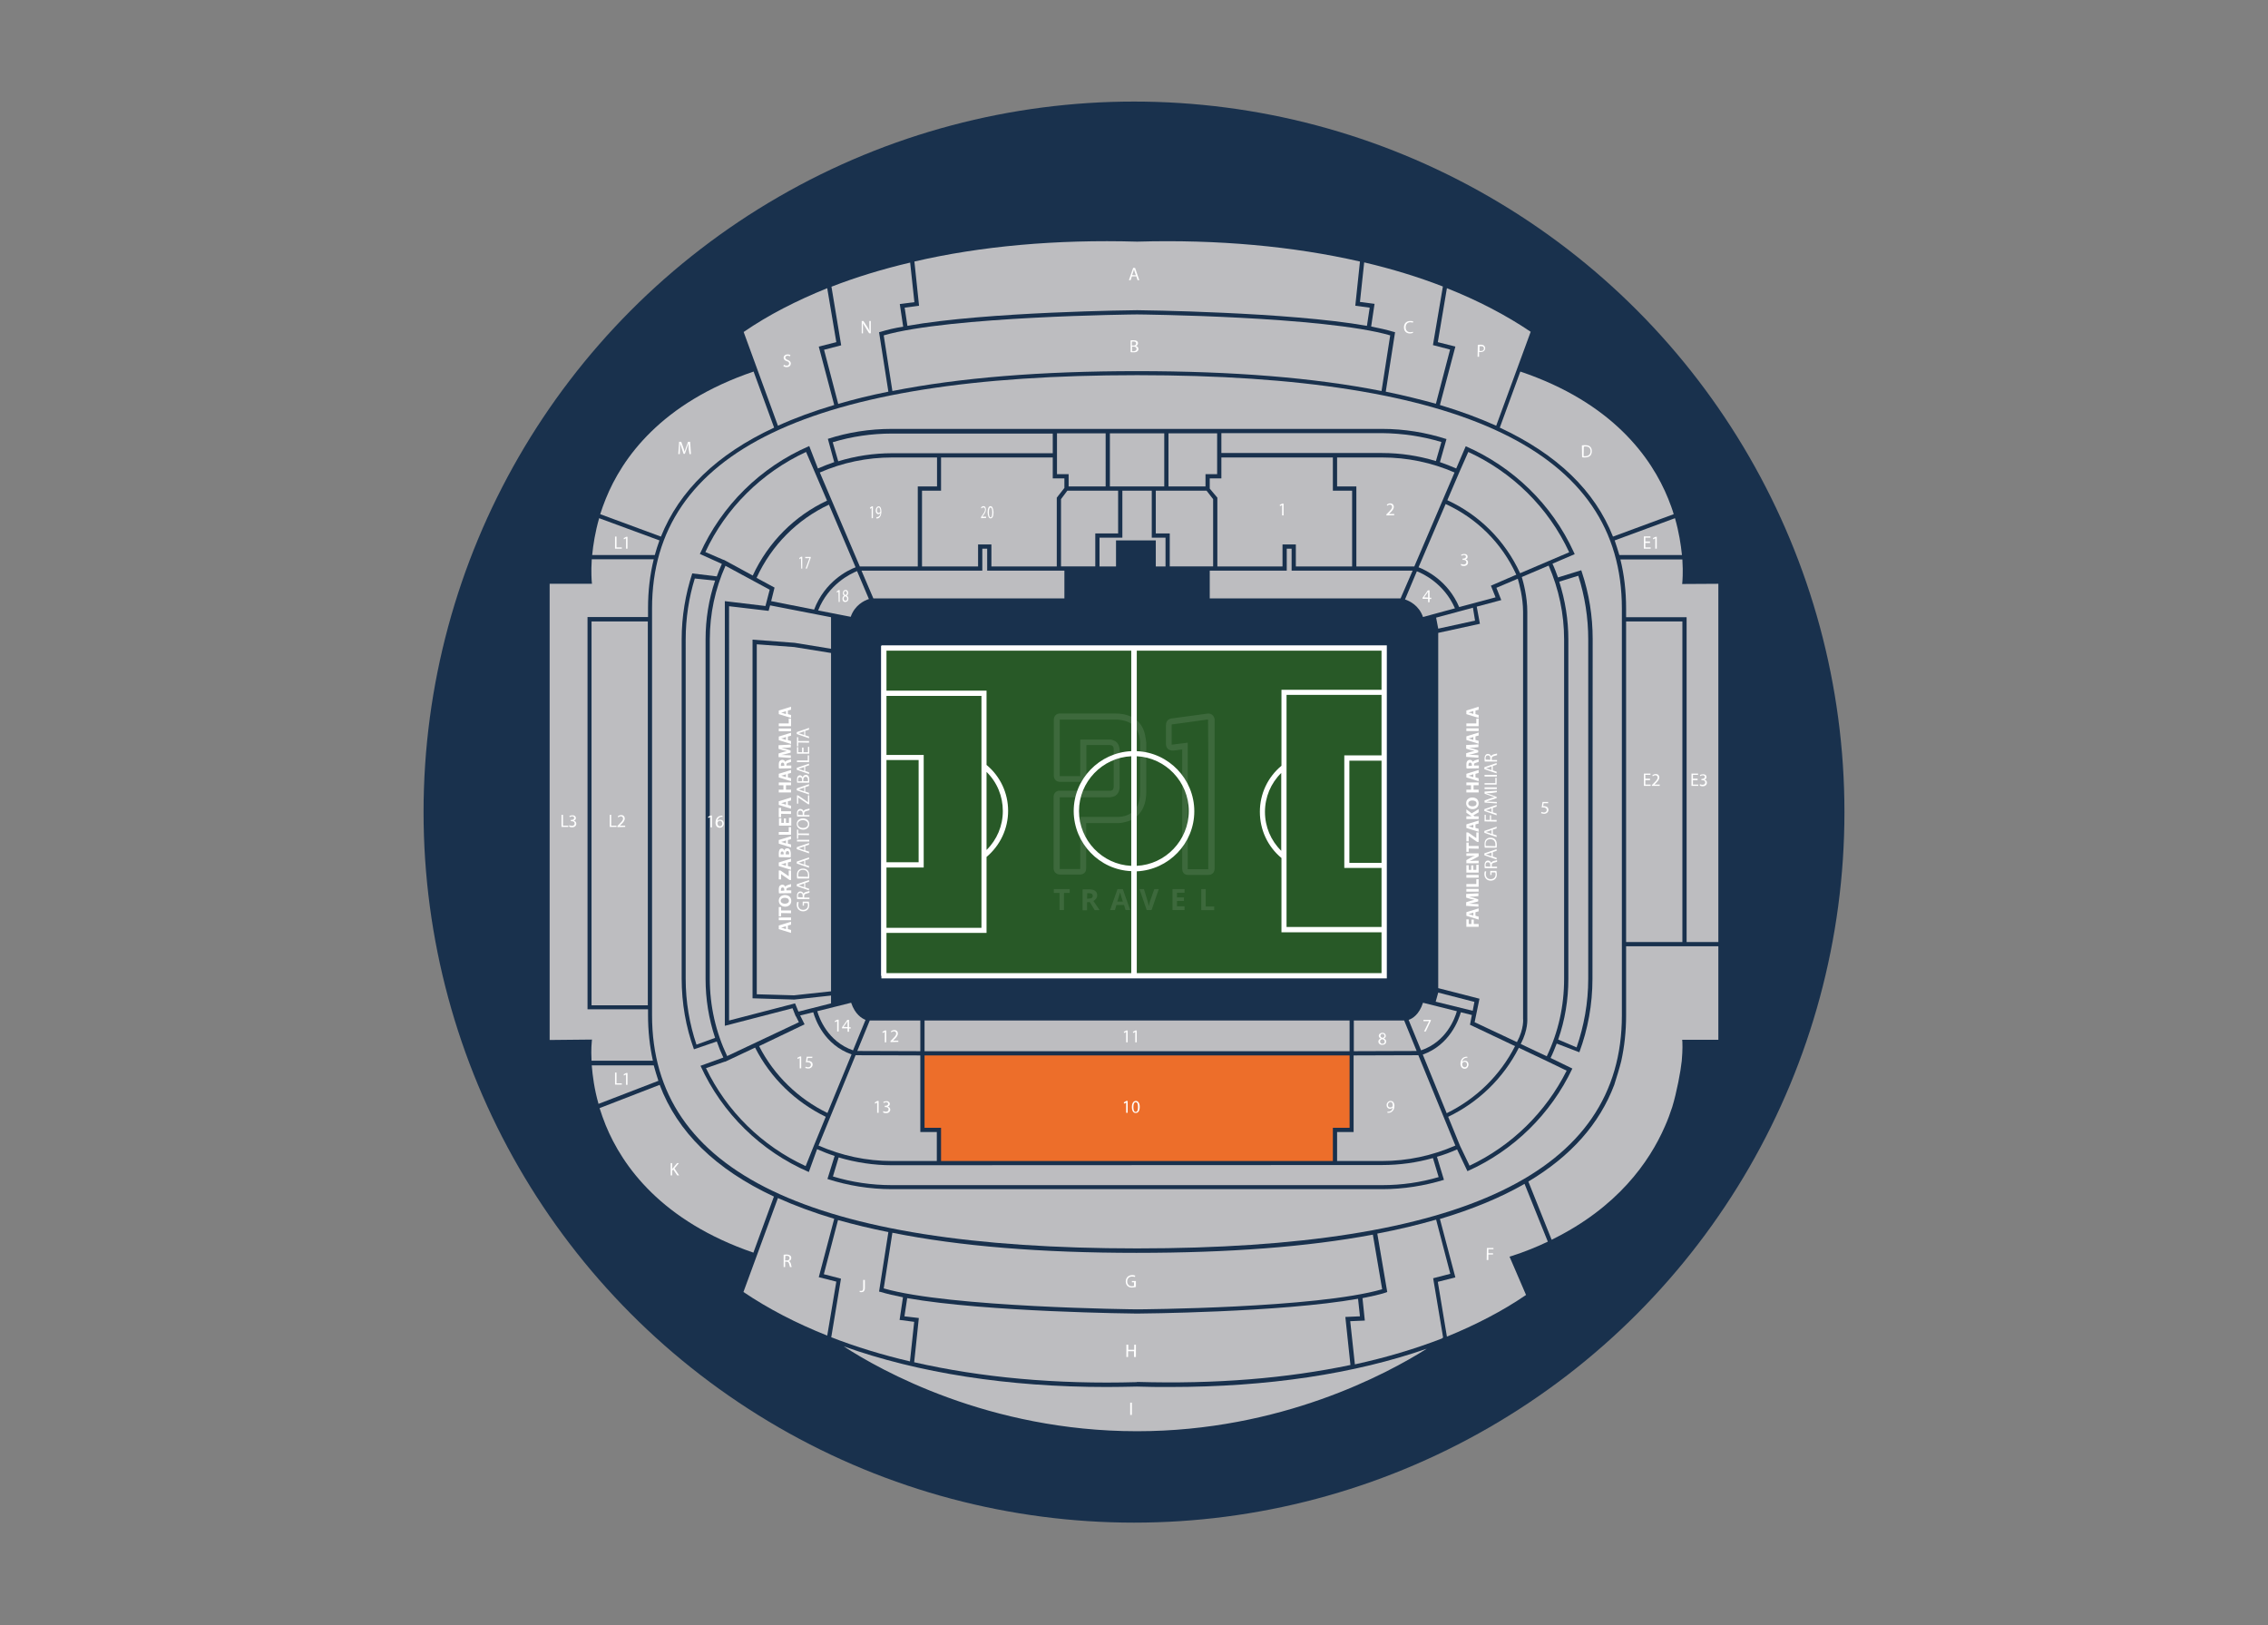 <svg xmlns="http://www.w3.org/2000/svg" xml:space="preserve" id="Laag_1" x="0" y="0" style="enable-background:new 0 0 1072 768" version="1.1" viewBox="0 0 1072 768"><rect x="0" y="0" width="1072" height="768" fill="#808080" stroke="none"/><style type="text/css">.st0{fill:#19314d}.st1{fill:#bdbdc0}.st2{fill:#ed6e2a}.st3{fill:#fff}.st4{fill:#285927}.st5{opacity:.1}</style><g id="Estadio_Anoeta"><circle id="Floor" cx="536" cy="383.8" r="335.8" class="st0"/><g id="Stand"><path d="M812.2 275.9v169.3h-15V291.7h-28.6v-4.1c0-8.2-.9-16-2.7-23.2h29.3c.4 6.4 0 10.4 0 10.5l-.1 1.1 17.1-.1z" class="st1"/><path d="M768.6 293.7h26.6v151.5h-26.6zM681.5 632.6c-12.7 4.9-26.4 9-41.1 12.2l-2.2-20.4 6.9-.3-1.1-10.6c4.1-.8 7.8-1.6 10.9-2.6l.8-.3L651 583c9.9-1.9 19.2-4.1 27.8-6.6l6.7 25.6-8.1 2.1 4.7 28c-.3.2-.5.4-.6.5z" class="st1"/><path d="M537.4 654.3v-1.1c-38.2 1.1-73.8-2.2-105.3-9.4l2.2-20.9-6.8-.8 1.3-8.6c37.3 6.6 107.8 7.3 108.6 7.3v-1.4 1.4c.8 0 67.7-.5 104.5-7l.9 8.3-6.9.3 2.4 22.7c-30 6.3-63.8 9.1-100.9 8v1.2z" class="st1"/><path d="m419.9 582.3-4.4 28.1.8.2c3 .9 6.5 1.7 10.5 2.5l-1.6 10.7 6.9.9-2 18.7c-13.2-3.1-25.6-6.9-37.2-11.4l4.6-27.7-8.1-2.1 6.7-25.6c7.5 2.1 15.4 4 23.8 5.7z" class="st1"/><path d="M537.4 592.1c43.3 0 80.5-2.8 111.5-8.6l4.4 25.8c-31 9-114.9 9.5-115.9 9.5s-88.6-.9-119.7-9.9l4.1-26.3c31.9 6.4 70.3 9.5 115.6 9.5zM311.2 510.8l-28.3 10.9c-2-7-2.8-13.3-3.2-18.2H309c.7 2.5 1.4 4.9 2.2 7.3zM309.5 262.3h-29.6c.5-4.9 1.4-10.8 3.3-17.4l28.5 10.5c-.8 2.3-1.6 4.6-2.2 6.9zM537.4 148.6c1 0 88.6.9 119.7 9.9l-4.1 26.3c-31.8-6.3-70.3-9.4-115.6-9.4s-83.8 3.1-115.6 9.4l-4.1-26.3c31.1-9 118.7-9.9 119.7-9.9z" class="st1"/><path d="m655 185.1 4.4-28.1-.8-.2c-3-.9-6.5-1.7-10.5-2.5l1.6-10.7-6.9-.9 2-18.7c13.2 3.1 25.6 6.9 37.2 11.4l-4.7 27.7 8.1 2.1-6.7 25.6c-7.4-2-15.3-4-23.7-5.7zM416.3 156.8l-.8.2 4.4 28.1c-8.4 1.7-16.3 3.6-23.7 5.8l-6.7-25.6 8.1-2.1-4.6-27.7c11.6-4.5 24-8.3 37.2-11.4l2 18.7-6.9.9 1.6 10.7c-4.1.6-7.6 1.5-10.6 2.4zM763.2 255.4l28.5-10.5c1.9 6.6 2.8 12.6 3.3 17.4h-29.6c-.7-2.3-1.4-4.6-2.2-6.9zM788.5 235.7c1 2.5 1.9 4.9 2.6 7.3l-28.7 10.6c-8.6-21.7-26.4-38.9-53.5-51.5l9.7-26.5c43.6 14.7 62.1 40.8 69.9 60.1z" class="st1"/><path d="M707.2 201.2c-8-3.6-16.9-6.9-26.6-9.8l7.3-27.6-8.3-2.1 4.3-25.5c14.6 5.8 27.9 12.7 39.6 20.6l-16.3 44.4zM537.5 114.2c38.2-1.1 73.8 2.2 105.3 9.4l-2.2 20.9 6.8.9-1.3 8.6c-37.3-6.6-107.8-7.4-108.6-7.4-.8 0-71.4.7-108.6 7.4l-1.3-8.6 6.8-.9-2.2-20.9c31.4-7.3 67-10.5 105.3-9.4zM391 136.2l4.3 25.5-8.3 2.1 7.3 27.6c-9.7 2.9-18.5 6.1-26.6 9.8l-16.2-44.3c11.6-8 24.9-14.8 39.5-20.7zM286.3 235.8c7.8-19.4 26.3-45.4 69.9-60.2l9.7 26.5c-27.1 12.6-44.8 29.8-53.5 51.5L283.7 243c.8-2.4 1.6-4.8 2.6-7.2zM259.8 491.5V275.9h20l-.1-1.1c0-.1-.4-4.1 0-10.5H309c-1.8 7.3-2.7 15-2.7 23.2v4.1h-28.6V477h28.6v2.7c0 7.6.8 14.8 2.3 21.6h-29c-.3-5.4.1-8.8.1-8.9l.1-1.1-20 .2z" class="st1"/><path d="M279.6 293.7h26.6v181.4h-26.6zM286.3 531.8c-1.1-2.8-2.1-5.5-2.9-8.1l28.4-11c8.4 22.3 26.4 39.9 54 52.8l-9.7 26.5c-43.4-14.9-61.9-40.9-69.8-60.2zM367.7 566.2c8 3.6 16.9 6.9 26.6 9.8l-7.3 27.6 8.3 2.1-4.3 25.5c-14.6-5.8-27.9-12.7-39.6-20.6l16.3-44.4zM537.4 676.4c-70.1 0-121.4-28.9-138.6-40.1 35.3 12.6 77.6 19.2 124.2 19.2 4.8 0 9.6-.1 14.4-.2 5.2.2 10.4.2 15.5.2 46.3 0 87.3-6.2 121.5-18.1-18.7 11.8-69 39-137 39zM721.3 612c-11.1 7.6-23.7 14.1-37.4 19.7l-4.3-25.9 8.3-2.1-7.3-27.6c15.4-4.6 28.7-10.1 40-16.6l11 27.3c-5.2 2.5-10.9 4.8-17.1 6.8l-1 .3 7.8 18.1zM812.2 447.2h-43.6v32.7c0 7.6-.8 14.8-2.3 21.6-.6 2.5-2.5 8.8-3.3 11.2-7 18.5-20.5 33.7-40.6 45.7l11 27.5c31.1-15.2 46.2-36.8 53.5-53.5 1.4-3.1 2.5-6.2 3.5-9.2 2.1-6.9 4-16.9 4.5-21.8.5-5.5.3-8.8.3-8.9l-.1-1.1h17.1v-44.2zM699.3 472l-19.5-5V299.1l19.7-4.3-1.5-8.1 11.6-3.1-2.3-5.8 10.1-4.3c.7 2.4 2.5 8.9 2.5 15.7v192.2s.6 4.6-2.9 11.1l-20-9.4 2.3-11.1zM663.7 482.3l5.9 14.4-29.7.1v-14.5zM665.8 482c1.8-.6 5-2.5 6.8-8.1l16 4c-.9 3.3-4.9 14.4-16.9 18.5l-5.9-14.4z" class="st1"/><path d="m690.5 478.4 5.2 1.3-.9 4.6 21.3 10.1c-7.1 14-18.6 25-32.3 31.7l-11.3-27.7c12.8-4.6 17-16.5 18-20zM704.7 276.8l2.2 5.5-17.2 4.6c-5.3-12.5-15.8-17.5-19.2-18.8l12.8-29.9c14.6 6.7 26.5 18.3 33.4 33.4l-12 5.2zM662 282.8h-90.2v-13.1h36.4v-10.4h2.3v10.4h57.2z" class="st1"/><path d="M575.4 235.2v32.5h30.8v-10.4h6.3v10.4h26.6v-35.8H630v-15.7h-52.7v9.9h-5.5v4.8zM669.7 270c2.9 1.1 12.9 5.8 18 17.5l-15.1 4.1c-1.9-5.5-6.4-7.6-8.5-8.3l5.6-13.3z" class="st1"/><path d="M687.5 223.3c-10.8-4.7-22.3-7.1-34.2-7.1H632v13.7h9.1v37.8h27.4l19-44.4z" class="st1"/><path d="m681.3 208.9-2.6 9c-8.2-2.5-16.7-3.8-25.4-3.8h-76v-9.4h76c9.6.1 19 1.5 28 4.2zM552.3 204.8h23v19.3h-5.5v5.8h-17.5zM546.3 252.1v-20.2h24l3.1 4v31.8h-20.5v-15.6zM528.5 252.1h-10.8v15.6h-16.2v-31.8l3-4h24zM412.8 282.8l-5.6-13.1h57.1v-10.4h2.3v10.4h36.5v13.1zM411.1 482.3H435v14.5l-29.8-.1zM335.5 462.6V302.2c0-12.1 2.5-23.8 7.4-34.8l20.9 11.3-2 7.7-19.2-2.3v200.7l32-8.3 1.5 3.8h.1l1.4 2.8-33.9 16c-5.4-11.4-8.2-23.7-8.2-36.5z" class="st1"/><path d="M503.1 230.6v-4.5h-5.5v-9.9h-52.8v15.7h-9v35.8h26.5v-10.4h6.3v10.4h30.9v-32.5z" class="st1"/><path d="M406.4 267.7h27.4v-37.8h9.1v-13.7h-21.2c-11.9 0-23.4 2.4-34.2 7.1l18.9 44.4zM404.4 268.1c-3.5 1.3-14.5 6.6-19.6 20l-20.3-4 1.6-6.4-8.5-4.6c7.1-15.5 19.3-27.6 34.2-34.6l12.6 29.6zM380.3 484.1l-2.1-4.2 6.2-1.5c1 3.5 5.2 15.4 18.1 19.9L391.1 526c-13.7-6.7-25.2-17.7-32.3-31.6l21.5-10.3z" class="st1"/><path d="M403.2 496.4c-12-4.2-16-15.3-16.9-18.5l16-4c1.9 5.6 5.1 7.4 6.8 8.1l-5.9 14.4zM392.8 468.5l-17.5 1.9-17.6-.5V304.5l17.7 1.3 17.4 2.8z" class="st1"/><path d="m392.8 306.6-17.2-2.8-19.9-1.5v169.5l19.7.6 17.4-1.9v3.7l-15.4 3.9-1.6-3.9-31.2 8.1V286.5l18.7 2.2.7-2.6 28.8 5.6zM386.7 288.5c4.9-12.4 15.4-17.4 18.4-18.6l5.6 13.2c-2.2.7-6.7 2.9-8.6 8.4l-15.4-3zM522.6 229.9h-17.5v-5.8h-5.5v-19.3h23zM497.6 204.8v9.4h-76c-8.7 0-17.2 1.3-25.4 3.8l-2.6-9c8.9-2.7 18.3-4.1 28-4.1h76zM381 213.6l4.1 9.5 5.8 13.5c-15.2 7.1-27.8 19.6-35.1 35.4l-13.8-7.5v.1l-8.6-3.7c9.6-20.7 26.6-37.6 47.6-47.3zM324.1 302.2c0-10 1.5-19.7 4.3-28.8l9.6 1c-3 8.9-4.5 18.2-4.5 27.8v160.4c0 9.6 1.5 18.9 4.5 27.9l-8.8 3.2c-3.3-9.8-5.1-20.2-5.1-31.1V302.2zM333.7 504.8l9-3.1v.1l14.2-6.7c7.3 14.4 19.2 25.8 33.4 32.7l-6 14.6-3.5 8.7c-20.6-9.5-37.3-25.9-47.1-46.3zM386.9 541.4c11 4.8 22.6 7.3 34.7 7.3h21.2V535H435v-36.2l-30.6-.1-17.5 42.7zM670.4 498.7l-30.6.1V535H632v13.7h21.2c12.1 0 23.7-2.5 34.7-7.3l-17.5-42.7zM694.6 550.9l-4.5-9.4-5.6-13.7c14.2-6.8 26.1-18.2 33.4-32.6l13.3 6.3 9.3 4.5c-9.8 19.6-26 35.5-45.9 44.9zM746 272.1c3.1 9.7 4.7 19.8 4.7 30.1v160.4c0 11.4-2 22.2-5.5 32.4l-8.7-3.7c3.2-9.2 4.8-18.8 4.8-28.7V302.2c0-9.4-1.5-18.5-4.3-27.3l9-2.8z" class="st1"/><path d="M739.3 302.2v160.4c0 12.8-2.7 25.1-8.2 36.6l-12.3-5.8c3.5-6.7 3.1-11.5 3.1-12.2v-192c0-7.4-1.9-14.1-2.6-16.5l12.7-5.4c4.8 11.1 7.3 22.8 7.3 34.9zM718.5 270.9c-7.2-15.6-19.4-27.6-34.4-34.5l5.7-13.3 4.2-9.5c20.7 9.5 37.8 26.1 47.7 47.4l-23.2 9.9zM437 482.3h200.9v14.5H437z" class="st1"/><path d="M630 548.7V533h7.9v-34.2H437V533h7.8v15.7z" class="st2"/><path d="M421.6 550.7c-8.6 0-17.1-1.3-25.2-3.7l-2.7 9c8.9 2.7 18.2 4.1 27.9 4.1h231.7c9.3 0 18.2-1.3 26.7-3.8l-2.7-9c-7.8 2.2-15.8 3.3-24 3.3l-231.7.1zM524.6 204.8h25.7v25.1h-25.7zM678.8 291.9l17.4-4.7 1 6.1-17.4 3.8zM678.6 473.4l1.2-4.3 17.1 4.4-.8 4.2zM530.5 231.9h13.9v22.2h6.5v13.6h-4.6v-12.3h-18.8v12.3h-7.8v-13.6h10.8z" class="st1"/><path d="M537.4 177.3c-154.2 0-229.2 36.1-229.2 110.2v192.3c0 74.2 75 110.2 229.2 110.2s229.2-36 229.2-110.1V287.6c0-74.2-75-110.3-229.2-110.3zm215.3 285.3c0 12.2-2.2 23.9-6.2 34.7l-10.7-4.1c-.9 2.3-1.8 4.6-2.9 6.8l10.3 5c-10.2 21.5-27.8 38.8-49.6 48.5l-4.9-10.3c-3.1 1.4-6.3 2.6-9.5 3.5l3.3 10.9c-9.2 2.8-19.1 4.4-29.2 4.4H421.6c-10.6 0-20.9-1.7-30.5-4.8l3.4-10.9c-2.8-.9-5.6-2-8.3-3.2l-3.9 10.8c-22.7-9.8-41-27.8-51.2-50.2l10.8-3.9c-1.2-2.5-2.2-5-3.1-7.6l-10.8 3.7c-3.8-10.5-5.8-21.7-5.8-33.5V302.2c0-10.9 1.8-21.4 5-31.2l11.6 1.4c.7-2 1.5-4 2.4-5.9l-10.4-4.7c10.2-22.8 28.7-41.1 51.7-51l4.1 10.6c2.5-1.1 5.1-2.1 7.7-3l-3-11c9.6-3.1 19.7-4.7 30.3-4.7h231.7c10.5 0 20.7 1.7 30.4 4.8l-3.1 10.9c2.6.9 5.2 1.9 7.7 3l4.5-10.5c22.2 9.7 40.7 27.3 51.1 50.1l.4.9-10.5 4.5c1 2.1 1.8 4.3 2.6 6.5l11-3.4.3.9c3.4 10.2 5.1 20.8 5.1 31.6l-.1 160.6z" class="st1"/></g><g id="Ground"><path d="M535.3 410.5c-15.2 0-27.6-12.4-27.6-27.6s12.4-27.6 27.6-27.6 27.6 12.4 27.6 27.6-12.4 27.6-27.6 27.6zm0-54.5c-14.8 0-26.9 12-26.9 26.9s12 26.9 26.9 26.9 26.9-12 26.9-26.9-12.1-26.9-26.9-26.9z" class="st3"/><g><path d="m464.5 404.4-.5-.6c6.4-5.1 10-12.8 10-20.9s-3.6-15.8-10-20.9l.5-.6c6.5 5.3 10.3 13.1 10.3 21.5s-3.7 16.2-10.3 21.5z" class="st3"/><path d="M464.6 439.8h-47.7v-.7h47V327.5h-47v-.7h47.7z" class="st3"/><path d="M434.9 408.7h-18v-.7h17.3v-50.1h-17.3v-.7h18z" class="st3"/></g><g><path d="M606.1 404.8c-6.5-5.3-10.3-13.1-10.3-21.5s3.8-16.2 10.3-21.5l.5.6c-6.4 5.1-10 12.8-10 20.9s3.7 15.8 10 20.9l-.5.6z" class="st3"/><path d="M653.7 439.4h-47.8v-113h47.8v.7h-47v111.6h47z" class="st3"/><path d="M653.7 409h-18v-51.5h18v.7h-17.3v50.1h17.3z" class="st3"/></g><path d="M654.1 461.2H416.5V305.3h237.6v155.9zm-236.9-.7h236.1V306.1H417.2v154.4z" class="st3"/><path d="M534.9 305.7h.7V461h-.7z" class="st3"/></g><g id="Ground-2"><g><path d="M536.3 355.8h-.7c-15 .2-27.2 12.5-27.2 27.5s12.1 27.3 27.2 27.5h.7c15-.2 27.2-12.5 27.2-27.5s-12.1-27.3-27.2-27.5zm0 54.3h-.7c-14.6-.2-26.5-12.1-26.5-26.8s11.8-26.6 26.5-26.8h.7c14.6.2 26.5 12.1 26.5 26.8s-11.8 26.6-26.5 26.8z" class="st4"/><path d="M535.6 411.7c-15.5-.2-28-12.9-28-28.4s12.6-28.2 28-28.4h.8c15.5.2 28 12.9 28 28.4s-12.6 28.2-28 28.4h-.8zm.7-54.3h-.7c-14.1.2-25.6 11.8-25.6 25.9s11.5 25.8 25.6 25.9h.7c14.1-.2 25.6-11.8 25.6-25.9s-11.4-25.8-25.6-25.9z" class="st3"/></g><g><g><path d="M475.6 383.3c0 8.3-3.7 16.1-10.2 21.3l-.1.1-.4-.5c.2-.2.4-.3.6-.5 6-5.1 9.5-12.5 9.5-20.4s-3.4-15.3-9.5-20.4c-.2-.2-.4-.3-.6-.5l.4-.5.1.1c6.5 5.2 10.2 13 10.2 21.3z" class="st4"/><path d="m465.1 405.8-1.4-1.8.8-.7.3-.3c5.9-5 9.2-12.2 9.2-19.8s-3.3-14.8-9.1-19.7c-.2-.2-.4-.3-.5-.5l-.7-.5 1.6-2 .7.7c6.7 5.5 10.5 13.5 10.5 22 0 8.6-3.8 16.6-10.5 22l-.3.2-.6.4z" class="st3"/></g><g><path d="M465.5 327.3v112.8h-47.7v-.7h47V328h-47v-.7z" class="st4"/><path d="M466.4 441h-49.5v-2.5h47V328.9h-47v-2.5h49.5z" class="st3"/></g><g><path d="M435.8 357.6V409h-18v-.7h17.3v-50h-17.3v-.7z" class="st4"/><path d="M436.7 409.9h-19.8v-2.4h17.3v-48.3h-17.3v-2.4h19.8z" class="st3"/></g></g><g><g><path d="M606.5 404.1c.2.2.4.3.6.5l-.4.5-.1-.1c-6.4-5.3-10.2-13-10.2-21.3s3.7-16.1 10.2-21.3l.1-.1.4.5c-.2.2-.4.3-.6.5-6 5.1-9.4 12.5-9.4 20.4s3.4 15.3 9.4 20.4z" class="st4"/><path d="m606.7 406.4-.7-.7c-6.7-5.5-10.5-13.5-10.5-22.1s3.8-16.6 10.5-22l.7-.7 1.7 1.9-.8.7-.3.3c-5.8 5-9.2 12.1-9.2 19.8s3.3 14.8 9.1 19.7h.1c.2.2.3.3.5.4l.7.5-1.8 2.2z" class="st3"/></g><g><path d="M607.2 327.6V439h47v.7h-47.7V326.9h47.7v.7z" class="st4"/><path d="M655.1 440.6h-49.5V326h49.5v2.5h-47v109.6h47z" class="st3"/></g><g><path d="M636.9 358.6v50h17.3v.7h-18v-51.4h18v.7z" class="st4"/><path d="M655.1 410.2h-19.7V357h19.7v2.5h-17.3v48.3h17.3z" class="st3"/></g></g><g><path d="M417.4 305.9v155.6h237.1V305.9H417.4zm236.4 154.9H418.2V306.6h235.7v154.2z" class="st4"/><path d="M655.4 462.4H416.6V305h238.9v157.4zM419 459.9h234V307.5H419v152.4z" class="st3"/></g><g><path d="M636.9 358.6h16.9v50h-16.9z" class="st4"/><path d="M654.7 409.5H636v-51.8h18.7v51.8zm-16.9-1.7H653v-48.3h-15.2v48.3z" class="st3"/></g><g><path d="M606.5 363.3v40.8c-6-5.1-9.4-12.5-9.4-20.4s3.4-15.3 9.4-20.4z" class="st4"/><path d="m607.4 406-1.4-1.2c-6.2-5.2-9.7-12.9-9.7-21.1s3.5-15.8 9.7-21l.5.6h.9V406zm-1.8-40.7c-4.9 4.8-7.7 11.4-7.7 18.4s2.8 13.6 7.7 18.4v-36.8z" class="st3"/></g><g><path d="M636.2 357.9v51.4h17.6V439h-46.6V327.6h46.6v30.3z" class="st4"/><path d="M654.7 439.9h-48.4V326.7h48.4v32.1h-17.6v49.7h17.6v31.4zm-46.6-1.8H653v-27.9h-17.6V357H653v-28.6h-44.9v109.7z" class="st3"/></g><g><path d="M596.4 383.7c0 8.3 3.7 16.1 10.2 21.3v34.7h47.3v21H536.4v-50c15-.2 27.2-12.5 27.2-27.5s-12.2-27.3-27.2-27.5v-49.2h117.5v20.3h-47.3v35.4c-6.5 5.3-10.2 13.1-10.2 21.5z" class="st4"/><path d="M654.8 461.6H535.5v-51.7h.9c14.5-.2 26.3-12.1 26.3-26.6s-11.8-26.5-26.3-26.6h-.9v-50.9h119.2v22h-47.3v35l-.3.3c-6.2 5.1-9.8 12.6-9.8 20.6v.1c0 8 3.6 15.6 9.8 20.7l.3.3V439h47.3v22.6h.1zm-117.5-1.7H653v-19.3h-47.3v-35.1c-6.5-5.4-10.2-13.3-10.2-21.8v-.1c0-8.4 3.7-16.3 10.2-21.7V326H653v-18.5H537.3V355c15.1.6 27.2 13.2 27.2 28.4s-12.1 27.7-27.2 28.4v48.1z" class="st3"/></g><g><path d="M535.6 356.5v53.6c-14.6-.2-26.5-12.1-26.5-26.8s11.9-26.6 26.5-26.8z" class="st4"/><path d="M536.5 411h-.9c-15.1-.2-27.3-12.6-27.3-27.7s12.3-27.5 27.3-27.7h.9V411zm-1.7-53.6c-13.8.6-24.8 12.1-24.8 25.9s11 25.3 24.7 25.9v-51.8h.1z" class="st3"/></g><g><path d="M562.8 383.3c0 14.7-11.8 26.6-26.5 26.8v-53.6c14.7.2 26.5 12.1 26.5 26.8z" class="st4"/><path d="M535.5 411v-55.4h.9c15.1.2 27.3 12.6 27.3 27.7s-12.3 27.5-27.3 27.7h-.9zm1.7-53.6v51.8c13.7-.6 24.7-12.1 24.7-25.9s-11-25.3-24.7-25.9z" class="st3"/></g><g><path d="M508.5 383.3c0 15.1 12.1 27.3 27.2 27.5v50H418.2v-20.7h47.3v-35.4c6.5-5.3 10.2-13 10.2-21.3s-3.7-16.1-10.2-21.3v-34.7h-47.3v-20.7h117.5v49.2c-15.1.1-27.2 12.4-27.2 27.4z" class="st4"/><path d="M536.5 461.6H417.3v-22.4h47.3v-35l.3-.3c6.2-5.1 9.8-12.6 9.8-20.7s-3.6-15.6-9.8-20.6l-.3-.3v-34.2h-47.3v-22.4h119.2v50.9h-.9c-14.5.2-26.3 12.1-26.3 26.6 0 14.5 11.8 26.4 26.3 26.6h.9v51.8zM419 459.9h115.7v-48.2c-15-.6-27.1-13.1-27.2-28.3v-.1c0-15.1 12.1-27.6 27.2-28.3v-47.5H419v18.9h47.3v35.1c6.5 5.4 10.2 13.3 10.2 21.7s-3.7 16.3-10.2 21.8v35.9H419v19z" class="st3"/></g><g><path d="M474.9 383.3c0 7.9-3.4 15.3-9.5 20.4v-40.8c6.1 5 9.5 12.5 9.5 20.4z" class="st4"/><path d="M464.6 405.6V361l1.4 1.2c6.2 5.3 9.8 12.9 9.8 21.1 0 8.1-3.6 15.8-9.8 21.1l-1.4 1.2zm1.7-40.8v36.9c4.9-4.8 7.7-11.4 7.7-18.4 0-7-2.7-13.6-7.7-18.5z" class="st3"/></g><g><path d="M418.2 358.3h16.9v50h-16.9z" class="st4"/><path d="M436 409.2h-18.7v-51.8H436v51.8zm-17-1.7h15.2v-48.3H419v48.3z" class="st3"/></g><g><path d="M464.8 328v111.4h-46.6V409h17.6v-51.4h-17.6V328z" class="st4"/><path d="M465.7 440.2h-48.4v-32h17.6v-49.7h-17.6v-31.4h48.4v113.1zm-46.7-1.7h44.9V328.9H419v27.9h17.6V410H419v28.5z" class="st3"/></g><g><path d="M535.6 306.2h.7v155h-.7z" class="st4"/><path d="M534.8 305.4h2.5v156.7h-2.5z" class="st3"/></g><g class="st5"><g><path d="M571.8 337.3c-.2 0-.5-.1-.7-.1l-4.4.6-4.4.6-3.8.5-4.4.6c-.7 0-1.3.3-1.8.6-.6.4-.9 1-1.1 1.8 0 .3-.1.6-.1.9v8.8c0 .5.1 1 .3 1.5.5 1 1.4 1.6 2.7 1.6h.6l4.1-.5v56.5c0 .8.3 1.5.7 2 .5.5 1.2.8 2.1.8h9.6c1.7 0 2.9-1.2 2.9-2.9V340c-.1-1.3-1-2.4-2.3-2.7zm-.7 19.9v53.6h-9.7V351l-7.3.9h-.3V342.4s.1-.1.4-.1l.8-.1 3.8-.5 4.4-.6 7.8-1.1.1 17.2zM541.2 347.2c-.6-2.7-1.8-4.9-3.6-6.5-.8-.7-1.6-1.3-2.5-1.8-1.3-.6-2.7-1.1-4.3-1.4-1.2-.2-2.4-.3-3.7-.3H501c-1.7 0-2.9 1.2-2.9 2.9v26.5c0 1.6 1.1 2.8 2.7 2.9h9.8c1.8 0 2.9-1.1 2.9-2.9v-14.5h10.7c.8 0 1.3.1 1.6.4.4.3.5.7.6 1.2V371.6c0 .9-.2 1.5-.7 1.9h-.1l-.2.1s-.1 0-.2.1H500.5c-1.5.2-2.5 1.3-2.5 2.9v33.8c0 .8.3 1.5.8 2s1.2.9 2.1.9h9.6c1.7 0 2.9-1.1 2.9-2.9V389H528.8c1.5-.1 2.9-.4 4.2-.8.6-.2 1.2-.4 1.7-.7 3.1-1.5 5.2-4 6.3-7.5.5-1.5.7-3.3.8-5.2V351c-.2-1.3-.3-2.6-.6-3.8zm-2.3 17v10.1c0 1.3-.1 2.5-.3 3.6-.8 4-3.1 6.5-6.8 7.7-1 .3-2 .4-3.2.5h-18v24.6h-9.7v-33.9h23.2c.4 0 .7 0 1.1-.1.1 0 .3 0 .4-.1h.2c.1 0 .3-.1.4-.1.1 0 .3-.1.4-.2h.1c.1 0 .3-.1.4-.2.1 0 .1-.1.2-.1.9-.6 1.9-1.9 1.9-4.2v-17.3c0-.4 0-.7-.1-1-.2-1.2-.7-2.2-1.4-2.8-.7-.6-1.7-1-2.8-1.2h-14.3v17.3h-9.7v-26.7h27.3c1.9.1 3.6.5 5 1.1.9.4 1.7.9 2.4 1.5 1.8 1.6 2.8 3.9 3.2 6.9.1.7.1 1.5.1 2.2v12.4z" class="st3"/></g><g><path d="M502.9 430.1h-2.1V422h-2.7v-1.8h7.5v1.8h-2.7v8.1zM513.8 426.4v3.8h-2.1v-9.9h2.9c1.3 0 2.3.2 3 .7.7.5 1 1.2 1 2.2 0 .6-.2 1.1-.5 1.5s-.8.8-1.3 1.1c1.5 2.2 2.5 3.6 2.9 4.3h-2.3l-2.3-3.8-1.3.1zm0-1.7h.7c.7 0 1.2-.1 1.5-.3.3-.2.5-.6.5-1s-.2-.8-.5-1c-.3-.2-.8-.3-1.5-.3h-.6l-.1 2.6zM532 430.1l-.7-2.4h-3.6l-.7 2.4h-2.3l3.5-9.9h2.5l3.5 9.9H532zm-1.3-4.1c-.7-2.1-1-3.3-1.1-3.6s-.1-.5-.2-.6c-.2.6-.6 2-1.3 4.3h2.6zM545.6 420.2h2.1l-3.4 9.9H542l-3.4-9.9h2.1l1.8 5.9c.1.3.2.8.3 1.2.1.5.2.8.2 1 0-.4.2-1.1.5-2.2l2.1-5.9zM559.9 430.1h-5.7v-9.9h5.7v1.7h-3.6v2.2h3.3v1.7h-3.3v2.5h3.6v1.8zM567.8 430.1v-9.9h2.1v8.2h4v1.7h-6.1z" class="st3"/></g></g></g></g><g id="Seat_Number"><g><path d="M534.4 160.9c.3-.1.8-.1 1.4-.1.8 0 1.2.1 1.6.4.3.2.5.6.5 1 0 .6-.4 1.1-1 1.3.5.1 1.2.6 1.2 1.4 0 .5-.2.9-.5 1.1-.4.4-1 .5-2 .5-.5 0-.9 0-1.2-.1v-5.5zm.7 2.4h.7c.8 0 1.2-.4 1.2-1 0-.7-.5-.9-1.3-.9-.3 0-.5 0-.7.1v1.8zm0 2.7h.6c.8 0 1.5-.3 1.5-1.1s-.7-1.1-1.5-1.1h-.6v2.2zM325.5 212c0-.8-.1-1.8-.1-2.5-.2.7-.4 1.4-.7 2.2l-1 2.8h-.6l-.9-2.7c-.3-.8-.5-1.6-.7-2.2 0 .7-.1 1.7-.1 2.5l-.1 2.5h-.7l.4-5.8h1l1 2.8c.2.7.4 1.3.6 1.9.1-.6.4-1.2.6-1.9l1-2.8h1l.4 5.8h-.7l-.4-2.6zM370.5 172.4c.3.2.8.4 1.3.4.8 0 1.2-.4 1.2-1 0-.5-.3-.9-1.1-1.1-.9-.3-1.5-.8-1.5-1.6 0-.9.7-1.6 1.9-1.6.6 0 1 .1 1.3.3l-.2.6c-.2-.1-.6-.3-1.1-.3-.8 0-1.1.5-1.1.9 0 .5.4.8 1.1 1.1 1 .4 1.5.9 1.5 1.7s-.6 1.7-2 1.7c-.6 0-1.2-.2-1.5-.4l.2-.7zM407.3 157.5v-5.8h.8l1.9 2.9c.4.7.8 1.3 1 1.9-.1-.8-.1-1.5-.1-2.4v-2.4h.7v5.8h-.8l-1.8-2.9c-.4-.6-.8-1.3-1.1-1.9v4.9l-.6-.1zM667.9 157.3c-.3.1-.8.3-1.5.3-1.6 0-2.8-1-2.8-2.9s1.2-3 3-3c.7 0 1.2.1 1.4.2l-.2.6c-.3-.1-.7-.2-1.2-.2-1.3 0-2.2.9-2.2 2.4 0 1.4.8 2.3 2.2 2.3.5 0 .9-.1 1.2-.2l.1.5zM698.5 163c.4-.1.8-.1 1.4-.1.7 0 1.3.2 1.6.5.3.3.5.7.5 1.2s-.2.9-.5 1.2c-.4.4-1 .6-1.8.6-.2 0-.4 0-.6-.1v2.3h-.7l.1-5.6zm.8 2.8c.2.1.4.1.6.1.9 0 1.5-.4 1.5-1.2s-.5-1.1-1.4-1.1c-.3 0-.6 0-.7.1v2.1zM747.7 210.5c.5-.1 1-.1 1.6-.1 1.1 0 1.8.2 2.3.7.5.5.8 1.1.8 2.1s-.3 1.7-.8 2.2c-.5.5-1.4.8-2.5.8-.5 0-1 0-1.3-.1l-.1-5.6zm.8 5.1h.8c1.6 0 2.5-.9 2.5-2.4 0-1.4-.8-2.2-2.3-2.2-.4 0-.7 0-.9.1l-.1 4.5z" class="st3"/><g><path d="M779.9 256.6h-2.2v2.1h2.5v.6H777v-5.8h3.1v.6h-2.4v1.8h2.2v.7zM782.4 254.4l-1 .5-.1-.6 1.2-.6h.6v5.6h-.7v-4.9z" class="st3"/></g><g><path d="M779.9 368.7h-2.2v2.1h2.5v.6H777v-5.8h3.1v.6h-2.4v1.8h2.2v.7zM780.8 371.4v-.4l.6-.6c1.4-1.4 2.1-2.1 2.1-2.9 0-.6-.3-1.1-1.1-1.1-.5 0-.9.3-1.2.5l-.2-.5c.4-.3.9-.6 1.6-.6 1.2 0 1.7.8 1.7 1.6 0 1-.8 1.9-1.9 3l-.4.4h2.5v.6h-3.7z" class="st3"/></g><g><path d="M802.4 368.7h-2.2v2.1h2.5v.6h-3.2v-5.8h3.1v.6h-2.4v1.8h2.2v.7zM803.5 370.6c.2.1.7.3 1.2.3 1 0 1.3-.6 1.3-1.1 0-.8-.7-1.1-1.4-1.1h-.4v-.6h.4c.5 0 1.2-.3 1.2-.9 0-.5-.3-.8-1-.8-.4 0-.9.2-1.1.4l-.2-.5c.3-.2.9-.4 1.5-.4 1.1 0 1.6.6 1.6 1.3 0 .6-.3 1.1-1 1.3.7.1 1.2.6 1.2 1.4 0 .9-.7 1.7-2 1.7-.6 0-1.2-.2-1.4-.4l.1-.6z" class="st3"/></g><path d="m535 130.6-.6 1.8h-.8l2-5.8h.9l2 5.8h-.8l-.6-1.8H535zm1.9-.5-.6-1.7c-.1-.4-.2-.7-.3-1.1-.1.3-.2.7-.3 1l-.6 1.7 1.8.1zM702.8 589.8h3.1v.6h-2.4v1.9h2.2v.6h-2.2v2.6h-.8l.1-5.7zM535 662.9v5.8h-.8v-5.8h.8zM533.3 635.5v2.4h2.8v-2.4h.8v5.8h-.9v-2.7h-2.8v2.7h-.8v-5.8h.9zM536.9 608.2c-.3.1-1 .3-1.8.3-.9 0-1.6-.2-2.2-.8-.5-.5-.8-1.2-.8-2.1 0-1.7 1.2-3 3.1-3 .7 0 1.2.2 1.4.3l-.2.6c-.3-.1-.7-.2-1.3-.2-1.4 0-2.3.9-2.3 2.3s.9 2.3 2.2 2.3c.5 0 .8-.1 1-.2V606h-1v-.6h1.9v2.8zM408 604.9h.8v3.8c0 1.5-.8 2-1.7 2-.3 0-.6-.1-.8-.1l.1-.6c.1.1.4.1.6.1.7 0 1-.3 1-1.4v-3.8zM370.4 593c.4-.1.9-.1 1.4-.1.8 0 1.3.2 1.7.5.3.2.5.6.5 1.1 0 .8-.5 1.3-1.1 1.5.4.2.7.6.9 1.2.2.8.3 1.4.4 1.6h-.8c-.1-.2-.2-.7-.4-1.4-.2-.8-.5-1.1-1.2-1.1h-.7v2.5h-.7V593zm.7 2.7h.8c.8 0 1.3-.4 1.3-1.1 0-.8-.5-1.1-1.3-1.1-.4 0-.6 0-.7.1l-.1 2.1zM317 549.7h.7v2.8c.1-.2.3-.4.5-.6l1.8-2.2h.9l-2.1 2.5 2.2 3.3h-.9l-1.9-2.8-.5.6v2.2h-.7v-5.8z" class="st3"/><g><path d="M290.6 506.9h.8v5.1h2.5v.6h-3.2v-5.7h-.1zM295.9 507.8l-1 .5-.1-.6 1.2-.6h.6v5.6h-.7v-4.9z" class="st3"/></g><g><path d="M290.6 253.6h.8v5.1h2.5v.6h-3.2v-5.7h-.1zM295.9 254.4l-1 .5-.1-.6 1.2-.6h.6v5.6h-.7v-4.9z" class="st3"/></g><g><path d="M288.1 385.1h.8v5.1h2.5v.6h-3.2v-5.7h-.1zM291.8 390.9v-.5l.6-.6c1.4-1.4 2.1-2.1 2.1-2.9 0-.6-.3-1.1-1.1-1.1-.5 0-.9.3-1.2.5l-.2-.5c.4-.3.9-.6 1.6-.6 1.2 0 1.7.8 1.7 1.6 0 1-.7 1.9-1.9 3l-.4.4h2.5v.6l-3.7.1z" class="st3"/></g><g><path d="M265.3 385.1h.8v5.1h2.5v.6h-3.2v-5.7h-.1zM269.1 390c.2.1.7.3 1.2.3 1 0 1.3-.6 1.3-1.1 0-.8-.7-1.1-1.4-1.1h-.4v-.6h.4c.5 0 1.2-.3 1.2-.9 0-.5-.3-.8-1-.8-.4 0-.9.2-1.1.4l-.2-.5c.3-.2.9-.4 1.5-.4 1.1 0 1.6.6 1.6 1.3 0 .6-.4 1.1-1 1.3.7.1 1.2.6 1.2 1.4 0 .9-.7 1.7-2 1.7-.6 0-1.2-.2-1.4-.4l.1-.6z" class="st3"/></g></g><g><path d="m606 238.7-1 .5-.1-.6 1.2-.6h.6v5.6h-.7v-4.9zM655.3 243.6v-.5l.6-.6c1.4-1.4 2.1-2.1 2.1-2.9 0-.6-.3-1.1-1.1-1.1-.5 0-.9.3-1.2.5l-.2-.5c.4-.3.9-.6 1.6-.6 1.2 0 1.7.8 1.7 1.6 0 1-.7 1.9-1.9 3l-.4.4h2.5v.6l-3.7.1zM690.6 266.5c.2.1.7.3 1.2.3 1 0 1.3-.6 1.3-1.1 0-.8-.7-1.1-1.4-1.1h-.4v-.6h.4c.5 0 1.2-.3 1.2-.9 0-.5-.3-.8-1-.8-.4 0-.9.2-1.1.4l-.2-.5c.3-.2.9-.4 1.5-.4 1.1 0 1.6.6 1.6 1.3 0 .6-.3 1.1-1 1.3.7.1 1.2.6 1.2 1.4 0 .9-.7 1.7-2 1.7-.6 0-1.2-.2-1.4-.4l.1-.6zM731.7 379.6h-2.1l-.2 1.4h.5c.4 0 .8.1 1.2.3.4.2.8.7.8 1.4 0 1.1-.9 1.9-2.1 1.9-.6 0-1.1-.2-1.4-.3l.2-.6c.2.1.7.3 1.2.3.7 0 1.3-.5 1.3-1.2s-.5-1.2-1.6-1.2c-.3 0-.6 0-.8.1l.4-2.7h2.7l-.1.6zM693.6 499.9h-.6c-1.2.2-1.8 1-1.9 2 .3-.4.7-.6 1.3-.6 1 0 1.7.7 1.7 1.8 0 1-.7 2-1.8 2s-2-.9-2-2.4c0-1.1.4-2 .9-2.5s1.1-.7 1.8-.8h.5l.1.5zm-.2 3.2c0-.8-.5-1.3-1.1-1.3-.5 0-.9.3-1.1.7 0 .1-.1.2-.1.3 0 .9.4 1.6 1.2 1.6.7 0 1.1-.5 1.1-1.3zM676.3 481.9v.5l-2.4 5.1h-.8l2.4-4.9h-2.7v-.6h3.5v-.1zM651.5 492.3c0-.7.4-1.2 1.1-1.5-.6-.3-.9-.8-.9-1.2 0-.9.8-1.5 1.7-1.5 1.1 0 1.6.7 1.6 1.4 0 .5-.2 1-.9 1.3.7.3 1.1.8 1.1 1.4 0 1-.8 1.6-1.9 1.6-1.1 0-1.8-.7-1.8-1.5zm3 0c0-.7-.5-1-1.2-1.2-.7.2-1 .6-1 1.1 0 .6.4 1.1 1.1 1.1s1.1-.5 1.1-1zm-2-2.8c0 .6.4.9 1.1 1 .5-.2.8-.5.8-1 0-.4-.3-.9-.9-.9-.7 0-1 .4-1 .9zM655.8 525.4h.6c.4 0 .8-.2 1.2-.5.4-.3.6-.8.7-1.5-.3.4-.8.6-1.3.6-1 0-1.6-.8-1.6-1.7 0-1 .8-2 1.9-2s1.8.9 1.8 2.3c0 1.2-.4 2.1-1 2.6-.4.4-1 .7-1.6.7h-.7v-.5zm.2-3.2c0 .7.4 1.2 1.1 1.2.5 0 .9-.2 1.1-.6 0-.1.1-.2.1-.3 0-1-.3-1.7-1.1-1.7-.7.1-1.2.7-1.2 1.4z" class="st3"/><g><path d="m532.3 521.1-1 .5-.1-.6 1.2-.7h.6v5.6h-.7v-4.8zM538.7 523.1c0 1.9-.7 2.9-1.9 2.9-1.1 0-1.8-1-1.8-2.8 0-1.9.8-2.9 1.9-2.9s1.8 1.1 1.8 2.8zm-3 .1c0 1.5.4 2.3 1.1 2.3.8 0 1.1-.9 1.1-2.3s-.3-2.3-1.1-2.3c-.7 0-1.1.8-1.1 2.3z" class="st3"/></g><g><path d="m532.3 487.7-1 .5-.1-.6 1.2-.6h.6v5.6h-.7v-4.9zM536.6 487.7l-1 .5-.1-.6 1.2-.6h.6v5.6h-.7v-4.9z" class="st3"/></g><g><path d="m418.2 487.7-1 .5-.1-.6 1.2-.6h.6v5.6h-.7v-4.9zM420.9 492.5v-.5l.6-.6c1.4-1.4 2.1-2.1 2.1-2.9 0-.6-.3-1.1-1.1-1.1-.5 0-.9.3-1.2.5l-.2-.5c.4-.3.9-.6 1.6-.6 1.2 0 1.7.8 1.7 1.6 0 1-.7 1.9-1.9 3l-.4.4h2.5v.6l-3.7.1z" class="st3"/></g><g><path d="m395.7 482.6-1 .5-.1-.6 1.2-.6h.6v5.6h-.7v-4.9zM400.6 487.5V486H398v-.5l2.5-3.5h.8v3.5h.8v.6h-.8v1.5h-.7v-.1zm0-2.1v-2.8c-.2.3-.3.6-.5.8l-1.4 1.9 1.9.1z" class="st3"/></g><g><path d="m335.8 386.1-1 .5-.1-.6 1.2-.6h.6v5.6h-.7v-4.9zM341.6 386h-.6c-1.2.2-1.8 1-1.9 2 .3-.4.7-.6 1.3-.6 1 0 1.7.7 1.7 1.8 0 1-.7 2-1.9 2s-2-.9-2-2.4c0-1.1.4-2 .9-2.5s1.1-.7 1.8-.8h.5l.2.5zm-.2 3.2c0-.8-.5-1.3-1.1-1.3-.5 0-.9.3-1.1.7 0 .1-.1.2-.1.3 0 .9.4 1.6 1.2 1.6.7 0 1.1-.5 1.1-1.3z" class="st3"/></g><g><path d="m378.6 263.8-.7.5-.1-.6.9-.6h.5v5.6h-.5l-.1-4.9zM383.2 263.1v.5l-1.8 5.1h-.6l1.8-4.9h-2v-.6h2.6v-.1z" class="st3"/></g><g><path d="m396.3 279.6-.7.5-.1-.6.9-.6h.5v5.6h-.5l-.1-4.9zM398.2 283c0-.7.3-1.2.8-1.5-.5-.3-.6-.8-.6-1.2 0-.9.5-1.5 1.3-1.5s1.2.7 1.2 1.4c0 .5-.2 1-.7 1.3.5.3.8.8.8 1.4 0 1-.6 1.6-1.4 1.6-.9.1-1.4-.6-1.4-1.5zm2.2 0c0-.7-.3-1-.9-1.2-.5.2-.7.6-.7 1.1 0 .6.3 1 .8 1s.8-.3.8-.9zm-1.5-2.8c0 .6.3.9.8 1 .4-.2.6-.5.6-1 0-.4-.2-.9-.7-.9-.5 0-.7.5-.7.9z" class="st3"/></g><g><path d="m412 240-.7.5-.1-.6.9-.6h.5v5.6h-.6V240zM414.3 244.4h.4c.3-.1.6-.2.9-.5.3-.3.5-.8.5-1.5-.2.4-.5.6-1 .6-.7 0-1.2-.8-1.2-1.7 0-1 .6-2 1.4-2s1.3.9 1.3 2.4c0 1.2-.3 2.1-.7 2.6-.3.4-.7.7-1.2.7-.2 0-.4.1-.5 0l.1-.6zm.2-3.2c0 .7.3 1.2.8 1.2.4 0 .6-.2.8-.6v-.3c0-.9-.3-1.7-.8-1.7s-.8.6-.8 1.4z" class="st3"/></g><g><path d="M463.7 244.9v-.5l.4-.6c1-1.4 1.5-2.1 1.5-2.9 0-.6-.2-1.1-.8-1.1-.4 0-.7.3-.9.5l-.2-.5c.3-.3.7-.6 1.1-.6.9 0 1.2.8 1.2 1.6 0 1-.5 1.9-1.4 3l-.3.4h1.8v.6l-2.4.1zM469.6 242.1c0 1.9-.5 2.9-1.4 2.9-.8 0-1.3-1-1.4-2.9 0-1.9.6-2.9 1.4-2.9s1.3 1.1 1.4 2.9zm-2.2.1c0 1.4.3 2.3.8 2.3.6 0 .8-.9.8-2.3s-.2-2.3-.8-2.3c-.5-.1-.8.7-.8 2.3z" class="st3"/></g><g><path d="m378 500-1 .5-.1-.6 1.2-.6h.6v5.6h-.7V500zM383.9 500h-2.1l-.2 1.4h.5c.4 0 .9.1 1.2.3.4.2.8.7.8 1.4 0 1.1-.9 1.9-2.1 1.9-.6 0-1.1-.2-1.4-.3l.2-.6c.2.1.7.3 1.2.3.7 0 1.3-.5 1.3-1.2s-.5-1.2-1.6-1.2c-.3 0-.6 0-.8.1l.4-2.7h2.7l-.1.6z" class="st3"/></g><g><path d="m414.6 521.1-1 .5-.1-.6 1.2-.7h.6v5.6h-.7v-4.8zM417.5 525.1c.2.1.7.3 1.2.3 1 0 1.3-.6 1.3-1.1 0-.8-.7-1.1-1.4-1.1h-.4v-.6h.4c.5 0 1.2-.3 1.2-.9 0-.5-.3-.8-1-.8-.4 0-.9.2-1.1.4l-.2-.5c.3-.2.9-.4 1.5-.4 1.1 0 1.6.7 1.6 1.3 0 .6-.4 1.1-1 1.3.7.1 1.2.7 1.2 1.4 0 .9-.7 1.7-2 1.7-.6 0-1.2-.2-1.4-.4l.1-.6z" class="st3"/></g><path d="M675 284.5V283h-2.6v-.5l2.5-3.5h.8v3.5h.8v.6h-.8v1.5h-.7v-.1zm0-2.1v-2.8c-.2.3-.3.6-.5.8l-1.4 1.9 1.9.1z" class="st3"/></g><g><g><path d="m372.4 439.1 1.5.4v1.4l-5.8-1.8v-1.7l5.8-1.8v1.4l-1.5.4v1.7zm-.9-1.4-1.2.4c-.3.1-.8.2-1.1.3.3.1.8.2 1.1.3l1.2.4v-1.4zM368.1 433.6h5.8v1.3h-5.8v-1.3zM369.2 431.5v1.6h-1.1v-4.4h1.1v1.6h4.7v1.3l-4.7-.1zM371 423c1.9 0 3 1.1 3 2.8s-1.3 2.7-2.9 2.7-3-1.1-3-2.8 1.3-2.7 2.9-2.7zm0 4.1c1.1 0 1.9-.5 1.9-1.4s-.8-1.4-2-1.4c-1 0-1.9.5-1.9 1.4s.9 1.4 2 1.4zM368.2 422.2c-.1-.4-.1-1-.1-1.7 0-.9.1-1.5.5-1.9.3-.3.7-.5 1.2-.5.7 0 1.2.5 1.4 1 .2-.4.5-.6 1.1-.8.6-.2 1.4-.4 1.6-.5v1.3c-.2.1-.6.2-1.3.4-.7.2-.9.4-.9.9v.4h2.3v1.3l-5.8.1zm2.5-1.3v-.5c0-.6-.3-1-.8-1s-.8.4-.8 1v.6l1.6-.1zM373.2 415.9l-4-2.8v2.5h-1.1v-4.2h.8l3.9 2.7v-2.7h1.1v4.5h-.7zM372.4 409.3l1.5.4v1.4l-5.8-1.8v-1.7l5.8-1.8v1.4l-1.5.4v1.7zm-.9-1.5-1.2.4c-.3.1-.8.2-1.1.3.3.1.8.2 1.1.3l1.2.4v-1.4zM368.2 405.1c-.1-.3-.1-1-.1-1.7 0-.8.1-1.3.3-1.7.2-.4.6-.7 1.1-.7s1 .3 1.2 1c.2-.7.7-1.1 1.4-1.1.5 0 .9.2 1.2.6.3.4.5 1.1.5 2.3 0 .6 0 1.1-.1 1.4l-5.5-.1zm2.2-1.3v-.4c0-.7-.3-1-.7-1s-.7.3-.7.9v.5h1.4zm2.6 0v-.5c0-.6-.2-1.1-.8-1.1s-.8.5-.8 1.2v.4h1.6zM372.4 398.7l1.5.4v1.4l-5.8-1.8V397l5.8-1.8v1.4l-1.5.4v1.7zm-.9-1.5-1.2.4c-.3.1-.8.2-1.1.3.3.1.8.2 1.1.3l1.2.4v-1.4zM368.1 394.5v-1.3h4.7v-2.3h1.1v3.6h-5.8zM371.5 386.8v2.1h1.4v-2.4h1.1v3.7h-5.8v-3.5h1.1v2.2h1.2v-2.1h1zM369.2 384.6v1.6h-1.1v-4.4h1.1v1.6h4.7v1.3l-4.7-.1zM372.4 380.4l1.5.4v1.4l-5.8-1.8v-1.7l5.8-1.8v1.4l-1.5.4v1.7zm-.9-1.5-1.2.4c-.3.1-.8.2-1.1.3.3.1.8.2 1.1.3l1.2.4v-1.4zM368.1 373.2h2.2v-2.1h-2.2v-1.3h5.8v1.3h-2.4v2.1h2.4v1.3h-5.8v-1.3zM372.4 367.4l1.5.4v1.4l-5.8-1.8v-1.7l5.8-1.8v1.4l-1.5.4v1.7zm-.9-1.5-1.2.4c-.3.1-.8.2-1.1.3.3.1.8.2 1.1.3l1.2.4v-1.4zM368.2 363.2c-.1-.4-.1-1-.1-1.7 0-.9.1-1.5.5-1.9.3-.3.7-.5 1.2-.5.7 0 1.2.5 1.4 1 .2-.4.5-.6 1.1-.8.6-.2 1.4-.4 1.6-.5v1.3c-.2.1-.6.2-1.3.4-.7.2-.9.4-.9.9v.4h2.3v1.3l-5.8.1zm2.5-1.3v-.5c0-.6-.3-1-.8-1s-.8.4-.8 1v.6l1.6-.1zM371.7 353.4h-2.4c.7.2 1.6.4 2.2.6l2.2.7v1l-2.2.6c-.7.2-1.5.4-2.3.5.8 0 1.7.1 2.4.1l2.2.1v1.2l-5.8-.4v-1.7l1.9-.6c.7-.2 1.4-.4 2.1-.5-.7-.2-1.4-.4-2.1-.5l-1.9-.6v-1.7l5.8-.3v1.3l-2.1.2zM372.4 349.8l1.5.4v1.4l-5.8-1.8v-1.7l5.8-1.8v1.4l-1.5.4v1.7zm-.9-1.5-1.2.4c-.3.1-.8.2-1.1.3.3.1.8.2 1.1.3l1.2.4v-1.4zM368.1 344.3h5.8v1.3h-5.8v-1.3zM368.1 343.2v-1.3h4.7v-2.3h1.1v3.6h-5.8zM372.4 337.5l1.5.4v1.4l-5.8-1.8v-1.7l5.8-1.8v1.4l-1.5.4v1.7zm-.9-1.4-1.2.4c-.3.1-.8.2-1.1.3.3.1.8.2 1.1.3l1.2.4v-1.4zM382.2 425.9c.1.3.3 1 .3 1.8 0 .9-.2 1.6-.8 2.2-.5.5-1.2.8-2.1.8-1.7 0-3-1.2-3-3.1 0-.7.1-1.2.3-1.4l.6.2c-.1.3-.2.7-.2 1.3 0 1.4.9 2.3 2.3 2.3s2.3-.9 2.3-2.2c0-.5-.1-.8-.2-1H380v1.2h-.6v-1.9h2.8v-.2zM376.8 424.9c-.1-.4-.1-.9-.1-1.4 0-.8.1-1.3.5-1.7.2-.3.6-.5 1.1-.5.8 0 1.3.5 1.5 1.1.1-.4.6-.7 1.2-.9.8-.2 1.4-.3 1.6-.4v.8c-.2.1-.7.2-1.4.4-.8.2-1.1.5-1.1 1.2v.7h2.5v.7h-5.8zm2.6-.8v-.8c0-.8-.4-1.3-1.1-1.3-.8 0-1.1.5-1.1 1.3 0 .4 0 .6.1.7l2.1.1zM380.6 419.4l1.8.6v.8l-5.8-2v-.9l5.8-2v.8l-1.8.6v2.1zm-.5-1.9-1.7.6c-.4.1-.7.2-1 .3.3.1.7.2 1 .3l1.7.6v-1.8zM376.8 415.2c-.1-.5-.1-1-.1-1.6 0-1.1.2-1.8.7-2.3.5-.5 1.1-.8 2.1-.8s1.7.3 2.2.8c.5.5.8 1.4.8 2.5 0 .5 0 1-.1 1.4h-5.6zm5.1-.8v-.8c0-1.6-.9-2.5-2.4-2.5-1.4 0-2.2.8-2.2 2.3 0 .4 0 .7.1.9l4.5.1zM380.6 408.7l1.8.6v.8l-5.8-2v-.9l5.8-2v.8l-1.8.6v2.1zm-.5-1.9-1.7.6c-.4.1-.7.2-1 .3.3.1.7.2 1 .3l1.7.6v-1.8zM380.6 401.9l1.8.6v.8l-5.8-2v-.9l5.8-2v.8l-1.8.6v2.1zm-.5-1.9-1.7.6c-.4.1-.7.2-1 .3.3.1.7.2 1 .3l1.7.6V400zM376.7 396.9h5.8v.8h-5.8v-.8zM377.3 394.6v1.8h-.6v-4.3h.6v1.8h5.1v.8l-5.1-.1zM379.5 386.8c2 0 3 1.2 3 2.7s-1.2 2.6-2.9 2.6-3-1.1-3-2.7 1.2-2.6 2.9-2.6zm.1 4.5c1.2 0 2.3-.7 2.3-1.8s-1.1-1.9-2.4-1.9c-1.1 0-2.4.6-2.4 1.8s1.2 1.9 2.5 1.9zM376.8 385.9c-.1-.4-.1-.9-.1-1.4 0-.8.1-1.3.5-1.7.2-.3.6-.5 1.1-.5.8 0 1.3.5 1.5 1.1.1-.4.6-.7 1.2-.9.8-.2 1.4-.3 1.6-.4v.8c-.2.1-.7.2-1.4.4-.8.2-1.1.5-1.1 1.2v.7h2.5v.7h-5.8zm2.6-.7v-.8c0-.8-.4-1.3-1.1-1.3-.8 0-1.1.5-1.1 1.3 0 .4 0 .6.1.7l2.1.1zM382 380.1l-4.7-3.2v2.9h-.6v-3.9h.5l4.7 3.2v-3.2h.6v4.2h-.5zM380.6 374.1l1.8.6v.8l-5.8-2v-.9l5.8-2v.8l-1.8.6v2.1zm-.5-1.9-1.7.6c-.4.1-.7.2-1 .3.3.1.7.2 1 .3l1.7.6v-1.8zM376.8 369.9c-.1-.3-.1-.8-.1-1.4 0-.8.1-1.2.4-1.6.2-.3.6-.5 1-.5.6 0 1 .4 1.3 1 .1-.5.6-1.2 1.5-1.2.5 0 .9.2 1.1.5.4.4.5 1 .5 2 0 .5 0 .9-.1 1.2h-5.6zm2.3-.7v-.7c0-.8-.4-1.2-1-1.2-.7 0-.9.5-.9 1.3v.7l1.9-.1zm2.8 0v-.6c0-.8-.3-1.5-1.1-1.5s-1.1.7-1.1 1.5v.6h2.2zM380.6 364.4l1.8.6v.8l-5.8-2v-.9l5.8-2v.8l-1.8.6v2.1zm-.5-1.9-1.7.6c-.4.1-.7.2-1 .3.3.1.7.2 1 .3l1.7.6v-1.8zM376.7 360.2v-.8h5.1V357h.6v3.2h-5.7zM379.8 353.3v2.2h2.1V353h.6v3.2h-5.8v-3.1h.6v2.4h1.8v-2.2h.7zM377.3 350.9v1.8h-.6v-4.3h.6v1.8h5.1v.8l-5.1-.1zM380.6 347.5l1.8.6v.8l-5.8-2v-.9l5.8-2v.8l-1.8.6v2.1zm-.5-1.9-1.7.6c-.4.1-.7.2-1 .3.3.1.7.2 1 .3l1.7.6v-1.8z" class="st3"/></g><g><path d="M693.1 438v-3.5h1.1v2.2h1.3v-2.1h1.1v2.1h2.3v1.3h-5.8zM697.4 432.8l1.5.4v1.4l-5.8-1.8v-1.7l5.8-1.8v1.4l-1.5.4v1.7zm-1-1.5-1.2.4c-.3.1-.8.2-1.1.3.3.1.8.2 1.1.3l1.2.4v-1.4zM696.7 423.7h-2.4c.7.2 1.6.4 2.2.6l2.2.7v1l-2.2.6c-.7.2-1.5.4-2.3.5.8 0 1.7.1 2.4.1l2.2.1v1.2l-5.8-.4v-1.7l1.9-.6c.7-.2 1.4-.4 2.1-.5-.7-.2-1.4-.4-2.1-.5l-1.9-.6v-1.7l5.8-.3v1.3l-2.1.2zM693.1 420.1h5.8v1.3h-5.8v-1.3zM693.1 419.1v-1.3h4.7v-2.3h1.1v3.6h-5.8zM693.1 413.5h5.8v1.3h-5.8v-1.3zM696.4 409v2.1h1.4v-2.4h1.1v3.7h-5.8v-3.5h1.1v2.2h1.2V409h1zM698.9 408h-5.8v-1.5l2.1-1.2c.6-.3 1.3-.7 2-.9-.8.1-1.5.1-2.4.1h-1.7v-1.2h5.8v1.4l-2.2 1.2-2 1c.8 0 1.6-.1 2.5-.1h1.7v1.2zM694.2 401v1.6h-1.1v-4.4h1.1v1.6h4.7v1.3l-4.7-.1zM698.2 397.9l-4-2.8v2.5h-1.1v-4.2h.8l3.9 2.7v-2.7h1.1v4.5h-.7zM697.4 391.3l1.5.4v1.4l-5.8-1.8v-1.7l5.8-1.8v1.4l-1.5.4v1.7zm-1-1.5-1.2.4c-.3.1-.8.2-1.1.3.3.1.8.2 1.1.3l1.2.4v-1.4zM693.1 387.1v-1.3h2.5c-.2-.1-.4-.3-.6-.4l-1.9-1.3v-1.6l2.5 1.9 3.3-2v1.5l-2.5 1.4.6.5h1.9v1.3h-5.8zM695.9 376.9c1.9 0 3 1.1 3 2.8s-1.3 2.7-2.9 2.7-3-1.1-3-2.8 1.3-2.7 2.9-2.7zm.1 4.2c1.1 0 1.9-.5 1.9-1.4s-.8-1.4-2-1.4c-1 0-1.9.5-1.9 1.4s.9 1.4 2 1.4zM693.1 373.2h2.2v-2.1h-2.2v-1.3h5.8v1.3h-2.4v2.1h2.4v1.3h-5.8v-1.3zM697.4 367.4l1.5.4v1.4l-5.8-1.8v-1.7l5.8-1.8v1.4l-1.5.4v1.7zm-1-1.5-1.2.4c-.3.1-.8.2-1.1.3.3.1.8.2 1.1.3l1.2.4v-1.4zM693.2 363.2c-.1-.4-.1-1-.1-1.7 0-.9.1-1.5.5-1.9.3-.3.7-.5 1.2-.5.7 0 1.2.5 1.4 1 .2-.4.5-.6 1.1-.8.7-.2 1.4-.4 1.6-.5v1.3c-.2.1-.6.2-1.3.4-.7.2-.9.4-.9.9v.4h2.3v1.3l-5.8.1zm2.5-1.3v-.5c0-.6-.3-1-.8-1s-.8.4-.8 1v.6l1.6-.1zM696.7 353.3h-2.4c.7.2 1.6.4 2.2.6l2.2.7v1l-2.2.6c-.7.2-1.5.4-2.3.5.8 0 1.7.1 2.4.1l2.2.1v1.2l-5.8-.4V356l1.9-.6c.7-.2 1.4-.4 2.1-.5-.7-.2-1.4-.4-2.1-.5l-1.9-.6v-1.7l5.8-.3v1.3l-2.1.2zM697.4 349.7l1.5.4v1.4l-5.8-1.8V348l5.8-1.8v1.4l-1.5.4v1.7zm-1-1.4-1.2.4c-.3.1-.8.2-1.1.3.3.1.8.2 1.1.3l1.2.4v-1.4zM693.1 344.2h5.8v1.3h-5.8v-1.3zM693.1 343.2v-1.3h4.7v-2.3h1.1v3.6h-5.8zM697.4 337.5l1.5.4v1.4l-5.8-1.8v-1.7l5.8-1.8v1.4l-1.5.4v1.7zm-1-1.5-1.2.4c-.3.1-.8.2-1.1.3.3.1.8.2 1.1.3l1.2.4V336zM707.2 411.4c.1.3.3 1 .3 1.8 0 .9-.2 1.6-.8 2.2-.5.5-1.2.8-2.1.8-1.7 0-3-1.2-3-3.1 0-.7.2-1.2.3-1.4l.6.2c-.1.3-.2.7-.2 1.3 0 1.4.9 2.3 2.3 2.3s2.3-.9 2.3-2.2c0-.5-.1-.8-.2-1H705v1.2h-.6v-1.9h2.8v-.2zM701.8 410.3c-.1-.4-.1-.9-.1-1.4 0-.8.2-1.3.5-1.7.2-.3.6-.5 1.1-.5.8 0 1.3.5 1.5 1.1.2-.4.6-.7 1.2-.9.8-.2 1.4-.3 1.6-.4v.8c-.2.1-.7.2-1.4.4-.8.2-1.1.5-1.1 1.2v.7h2.5v.7h-5.8zm2.6-.7v-.8c0-.8-.4-1.3-1.1-1.3-.8 0-1.1.5-1.1 1.3 0 .4 0 .6.1.7l2.1.1zM705.6 404.8l1.8.6v.8l-5.8-2v-.9l5.8-2v.8l-1.8.6v2.1zm-.6-1.9-1.7.6c-.4.1-.7.2-1 .3.3.1.7.2 1 .3l1.7.6v-1.8zM701.8 400.6c-.1-.5-.1-1-.1-1.6 0-1.1.2-1.8.7-2.3.5-.5 1.1-.8 2.1-.8s1.7.3 2.2.8c.5.5.8 1.4.8 2.5 0 .5 0 1-.1 1.4h-5.6zm5-.7v-.8c0-1.6-.9-2.5-2.4-2.5-1.4 0-2.2.8-2.2 2.3 0 .4 0 .7.1.9l4.5.1zM705.6 394.2l1.8.6v.8l-5.8-2v-.9l5.8-2v.8l-1.8.6v2.1zm-.6-1.9-1.7.6c-.4.1-.7.2-1 .3.3.1.7.2 1 .3l1.7.6v-1.8zM701.7 388.2v-3.1h.6v2.4h1.9v-2.2h.6v2.2h2.6v.8l-5.7-.1zM705.6 383.9l1.8.6v.8l-5.8-2v-.9l5.8-2v.8l-1.8.6v2.1zm-.6-1.9-1.7.6c-.4.1-.7.2-1 .3.3.1.7.2 1 .3l1.7.6V382zM704.9 374.8c-.8 0-1.8.1-2.5.1.7.2 1.4.4 2.2.7l2.8 1v.6l-2.7.9c-.8.3-1.5.5-2.2.7.7 0 1.7.1 2.5.1l2.5.1v.7l-5.8-.4v-1l2.8-1c.7-.2 1.3-.4 1.9-.6-.6-.1-1.2-.4-1.9-.6l-2.8-1v-1l5.8-.4v.7l-2.6.4zM701.7 372.1h5.8v.8h-5.8v-.8zM701.7 370.9v-.8h5.1v-2.5h.6v3.2h-5.7v.1zM701.7 366.2h5.8v.8h-5.8v-.8zM705.6 364.1l1.8.6v.8l-5.8-2v-.9l5.8-2v.8l-1.8.6v2.1zm-.6-1.9-1.7.6c-.4.1-.7.2-1 .3.3.1.7.2 1 .3l1.7.6v-1.8zM701.8 359.9c-.1-.4-.1-.9-.1-1.4 0-.8.2-1.3.5-1.7.2-.3.6-.5 1.1-.5.8 0 1.3.5 1.5 1.1.2-.4.6-.7 1.2-.9.8-.2 1.4-.3 1.6-.4v.8c-.2.1-.7.2-1.4.4-.8.2-1.1.5-1.1 1.2v.7h2.5v.7h-5.8zm2.6-.8v-.8c0-.8-.4-1.3-1.1-1.3-.8 0-1.1.5-1.1 1.3 0 .4 0 .6.1.7l2.1.1z" class="st3"/></g></g></g></svg>